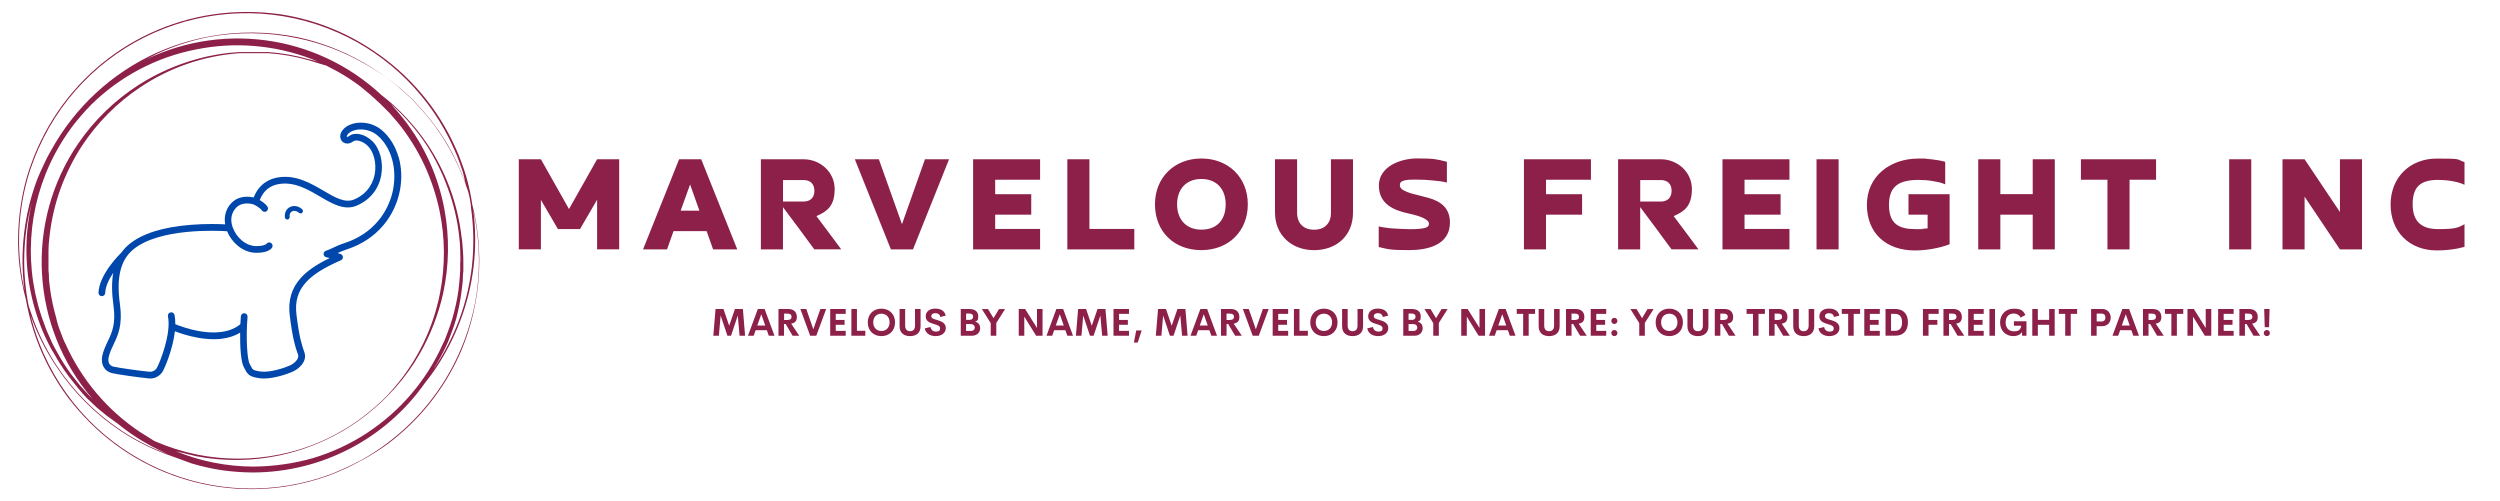 <?xml version="1.0" encoding="UTF-8"?> <svg xmlns="http://www.w3.org/2000/svg" id="Layer_1" data-name="Layer 1" version="1.1" viewBox="0 0 8192 1641.8"><defs><style> .cls-1 { fill: #8c2049; } .cls-1, .cls-2 { stroke-width: 0px; } .cls-2 { fill: #0047ab; } </style></defs><g><g id="SvgjsG16360"><path class="cls-1" d="M1555.1,702.2l-7.4-31c-4.4-30.4-10.9-60.5-19.2-90.1-4.4-16.3-10.3-32.5-16.3-48.7l-8.9-23.7-10.3-23.7c-58.2-130.4-152.5-241.6-271.6-320.3-91.4-61.3-195.2-101.7-304.1-118.1-36.2-4.9-72.7-7.4-109.2-7.4-296.5-.2-565,174.7-684.9,445.8l-10.3,23.7-8.9,23.7c-5.9,16.3-11.8,32.5-16.3,48.7-9.1,32.5-16.1,65.5-20.7,98.9-9.2,64.1-10.2,129-3,193.3,4.4,36.3,11.3,72.4,20.7,107.7l4.4,22.2c14.5,71.6,39.3,140.8,73.8,205.2,17.5,32.4,37.1,63.4,59,93,22.3,29.2,46.4,56.7,72.3,82.7,209.5,209.1,522.6,275,798.6,168.3l23.7-10.3,23.7-10.3,45.7-23.7c29.2-15.8,57.3-33.6,84.2-53.1,51.7-38.6,98.4-83.9,138.7-134.3,38.2-48,70.5-100.6,96-156.5,23.4-52.5,40.6-107.4,51.6-163.9,19.4-98.5,18.9-199.8-1.5-298.2h.2ZM1543.3,680.1c9.1,64.1,10.1,129,3,193.3-7,60.6-21.3,120-42.8,177.1-20.3,53.4-46.5,104.5-78.2,152.1l-4.4,5.9c15.4-24.2,29.2-49.3,41.3-75.3,7.4-14.8,11.8-29.6,17.7-44.2s10.3-29.6,14.8-44.2c7.9-29.6,13.9-59.6,17.7-90.1,1.5-14.8,4.4-29.6,4.4-45.7s1.5-14.8,1.5-22.2v-22.2c0-14.8,0-29.6-1.5-44.2s-1.5-29.6-4.4-44.2c-6.5-56-19.9-111-39.8-163.9-18.8-49.3-43-96.4-72.3-140.2-41.3-61.3-92.2-115.6-150.6-160.9-215.4-200.5-534.1-242.6-794.1-104.8l60.5-31c51.9-23.8,106.4-41.5,162.4-53.1,98.1-18.8,199-17.8,296.7,3,75.6,15.6,148.4,43,215.5,81.2,43.6,23.7,84.7,51.9,122.5,84.2l29.6,26.6,10.3,8.9,8.9,10.3,26.6,29.6c32.7,37.2,61.4,77.8,85.6,121,25.1,45.5,45.3,93.5,60.5,143.2,4.4,16.3,7.4,34,8.9,50.2h0v-.4h0ZM93.8,1001.8c-22.4-111.9-18.9-227.6,10.3-338l-4.4,20.7c-25.5,129-13.7,262.6,34,385.3,5.9,14.8,11.8,29.6,19.2,44.2s13.3,28.1,22.2,41.3c15,27.2,31.7,53.3,50.2,78.2l28.1,35.4,14.8,17.7,14.8,16.3,32.5,31,34,28.1,36.9,26.6c19.4,15.9,39.5,30.7,60.5,44.2,32.4,21,66.4,39.2,101.9,54.6-52.4-19.3-102.5-44.5-149.1-75.3-83.6-55.1-155.4-126.4-211.1-209.6-31.7-47.5-57.9-98.6-78.2-152.1-4.9-13.8-9.9-28.1-14.8-42.8l-1.5-5.9v.2h0ZM1203.8,1418.1c-54.7,35.9-114.4,63.8-177.1,82.7-32,9.2-64.5,16.1-97.5,20.7-32.8,4.7-65.8,7.1-98.9,7.4-87.1-.2-173.3-17.3-253.8-50.2l66.4,16.3c90.8,17.3,184.1,16.3,274.5-3,69.4-14.9,136.1-40.3,197.8-75.3,39.5-22.2,76.6-48.3,110.7-78.2l26.6-23.7,8.9-8.9,8.9-8.9,25.1-26.6c30.4-34.1,57.1-71.1,79.7-110.7,35.4-61.7,61.3-128.4,76.8-197.8,19.9-90.8,21.4-184.6,4.4-276-20.1-108.3-66.1-210.2-134.3-296.7-13.3-16.3-26.6-32.5-41.3-48.7,44.5,39.4,83.8,84.7,116.6,134.3,28.4,43.9,51.6,91.1,69.4,140.2,19.5,52.3,32.4,106.8,38.3,162.4,1.5,14.8,3,28.1,3,42.8s1.5,29.6,0,44.2v22.2c0,7.4-1.5,14.8-1.5,22.2s-3,29.6-4.4,44.2c-4.4,30-10.8,59.5-19.2,88.6-4.4,14.8-8.9,29.6-14.8,44.2-5.9,14.8-10.3,29.6-17.7,42.8-52.9,117.9-138.5,218.3-246.6,289.3h0v.2h0ZM1066.6,213.7l36.9,19.2c26.2,14.5,51.3,30.8,75.3,48.7l34,28.1,16.3,14.8,16.3,14.8,31,31,28.1,32.5c34.7,42.9,63.9,90.1,87.1,140.2,21.6,47.2,37.9,96.8,48.7,147.6,18.5,89.1,19,180.8,1.5,270.1-22.2,114-73.5,220.3-149.1,308.5l-23.7,26.6-8.9,8.9-8.9,8.9-26.6,23.7c-34.1,29.9-71.2,56.1-110.7,78.2-61.5,35.1-128.3,60-197.8,73.8-89.7,18.2-181.9,18.2-271.6,0-47.6-9.9-94.2-24.7-138.7-44.2l-47.2-29.6c-106.6-71.1-191-170.9-243.6-287.8-7.4-13.3-11.8-28.1-17.7-42.8s-10.3-29.6-13.3-44.2c-8.4-29.1-14.8-58.6-19.2-88.6-1.5-14.8-4.4-29.6-4.4-44.2s-1.5-14.8-1.5-22.2v-64.9c0-14.8,1.5-28.1,3-42.8,5.7-54.9,18.1-108.9,36.9-160.9,18-48.6,41.2-95.2,69.4-138.7,50-76,114.8-141.2,190.4-191.9,96.7-65,208.6-103.7,324.7-112.1h96c45.4,3.1,90.5,11.1,134.3,23.7l53.1,16.3-.2-.2h0ZM1013.4,194.4c-43.8-12.6-88.9-20.5-134.3-23.7h-97.5c-45.4,2.7-90.5,10.1-134.3,22.2-68.4,18.7-133.6,47.5-193.3,85.6-78.1,50.1-145.3,115.4-197.8,191.9-175.7,257.4-156.3,600.8,47.2,836.9l-11.8-11.8-14.8-16.3-14.8-16.3-28.1-35.4c-18-24.5-34.3-50.1-48.7-76.8-7.4-13.3-14.8-26.6-20.7-41.3s-13.3-28.1-17.7-42.8c-71.3-183.9-58.9-389.8,34-563.9,15.7-29.3,33.5-57.4,53.1-84.2,20-26.5,41.6-51.6,64.9-75.3,94.7-93.3,214.9-156.5,345.4-181.5,125.4-25.1,255.3-14.3,375,31l22.2,8.9-28.1-7.4v.3h0ZM67.2,873.4c-7.3-64.3-6.3-129.3,3-193.3,4.7-32.9,11.6-65.4,20.7-97.5,4.4-16.3,10.3-32.5,16.3-48.7l8.9-23.7,10.3-23.7C292.4,110.9,731.7-59.2,1107.4,106.9c169.5,74.9,304.9,210.3,379.8,379.8l10.3,23.7,8.9,23.7c5.9,16.3,11.8,32.5,14.8,48.7s5.9,22.2,8.9,34c-15-45-34.4-88.5-57.5-129.9-24.3-43.2-52.9-83.8-85.6-121l-26.6-29.6-8.9-10.3-10.3-8.9-29.6-26.6c-37.2-32.7-77.8-61.3-121-85.6-66.6-38.5-138.8-66.4-214-82.7-98.3-20.3-199.6-20.8-298.2-1.5-56.4,11-111.3,28.4-163.9,51.6-147.3,66.4-269,178.7-346.9,320.3-8.9,14.8-16.3,29.6-23.7,45.7l-10.3,22.2-10.3,23.7c-44.8,117.5-59.6,244.4-42.8,369-5.8-26.4-10.2-52.9-13.3-79.7h-.1ZM1555.1,1000.3c-11.6,55.9-29.4,110.4-53.1,162.4-25.4,55.9-57.6,108.4-96,156.5-40.3,50.5-87,95.7-138.7,134.3-26.8,20.1-54.9,38.3-84.2,54.6l-44.2,22.2-23.7,10.3-23.7,10.3c-384.3,147.8-815.5-43.8-963.3-428.1-11.5-29.9-21.1-60.4-28.6-91.5l7.4,20.7c20.8,53.5,47.5,104.6,79.7,152.1,55.7,83.2,127.5,154.5,211.1,209.6,51.4,34,107,61.2,165.4,81.2l64.9,23.7c32.4,9.7,65.4,17.1,98.9,22.2,33.8,4.7,67.8,7.2,101.9,7.4,224.5-.5,434.8-110,563.9-293.8,13.3-16.3,25.1-32.5,36.9-50.2,31.7-47.6,57.9-98.6,78.2-152.1,44.3-116,59.1-241.4,42.8-364.6l3,14.8c20.4,98.3,20.9,199.7,1.5,298.2h-.1Z"></path></g><g><path class="cls-2" d="M1305.8,514.2c-10.3-35.7-29.3-66.1-54.7-87.7-18.8-15.9-43.1-24.6-68.6-24.6h0c-24.5,0-46.3,8.5-58.4,22.7-13,14.9-10.7,30.5-3.1,38.6,4.4,4.7,10.6,7.3,17.4,7.2,6.4,0,13-2.6,19.1-7.2,8.3-6.4,29.6-2.1,46.8,14.1,20.3,19.1,30,57.1,23.7,92.7-4,22.3-18.1,62.7-67.6,83.6-30,12.7-62.6-6.5-100.4-28.6-42.1-24.7-89.9-52.5-147.4-43.9-27.4,4.1-62.8,19.1-81.4,66-17.6-4.1-45.8-4.7-66.2,12-22.7,18.6-32.3,46.2-27.2,76.1-20.6-1.1-63.1-2.5-112.3,1.5-92.5,7.3-160.8,29-202.9,64.2-9.2,7.7-17.3,16.4-24.3,26.1-6.6,6.4-73.2,72-75.6,132.1-.2,6.1,4.5,11.2,10.6,11.4h.4c5.9,0,10.7-4.6,11-10.6.9-21.9,12.7-45.6,26.4-66-5.4,29.9-5.2,64.7.6,106.5,8.6,61-4.8,89-18.8,118.6-6.9,14.6-14.1,29.6-18.2,48.2,0,.2,0,.4,0,.6-4.5,28,8,48.9,32.6,54.9,19.1,4.5,92.9,14.8,121.4,17.4,1.3,0,2.6.2,3.9.2,16.6,0,32.8-9.4,41.1-24.3,8.8-15.7,33.1-75.1,39.4-130.5,15.2,5.8,42.3,15.2,74.2,20.9,18.7,3.4,36.3,5.1,52.9,5.1s17.3-.5,25.4-1.4c23.4-2.8,43.9-9.5,61.3-20.1-.7,46.9,2.5,96.6,12.3,113.5,1.5,2.7,2.8,5.1,4,7.4,8.7,16.7,15.3,24,47.1,28.4,4.6.7,9.5.9,14.5.9,36.1,0,79-15.5,94.1-22.3,11.3-5,22.4-13.4,29.7-22.5,10.4-12.8,13.6-27.2,9-40.3l-.6-1.7c-7.3-20.9-16.4-46.8-25.6-122.9-5.1-42.6,4.7-76,31.1-105.3,23.1-25.6,58.4-47.8,114.6-72.4,4.2-1.8,6.8-6.1,6.6-10.6s-3.3-8.5-7.6-9.9c-3.7-1.2-6.9-2.2-9.9-3.1,7.8-3.6,17.3-7.7,31.3-12.4,48-15.9,88-42.3,118.6-78.6,27.4-32.4,46.1-71.7,54.2-113.7,7.3-37.5,5.8-75.7-4.1-110.3h-.3ZM1288.3,620.4c-7.4,38.3-24.6,74.3-49.4,103.8-28,33.2-64.6,57.3-108.7,71.9-19.1,6.3-30.1,11.6-39.7,16.2-7.4,3.5-13.8,6.5-22.5,9.4-4.7,1.5-7.8,6-7.6,11,.2,5,3.8,9.1,8.6,10.2,4.5,1,8.2,1.8,11.5,2.6-43.7,21.2-73.5,41.7-94.6,65.1-30.5,33.8-42.4,73.8-36.5,122.5,9.5,78.5,19.4,106.8,26.7,127.5l.6,1.6c4.8,13.9-13.2,29.5-26.9,35.5-18.3,8.3-66,23.9-96.5,19.7-12.1-1.7-19.5-3.7-23.4-6.3-2.8-1.9-4.3-4.6-7.3-10.4-1.3-2.4-2.7-5.2-4.5-8.3-7.9-13.8-12.8-85.6-6.9-154.1.5-6.1-4-11.4-10-11.9-6.1-.5-11.4,4-11.9,10-.7,8-1.3,16.8-1.7,26-.2.2-.5.3-.7.5-38,31.4-94.7,29.3-135.4,21.9-35.3-6.4-65.1-17.6-77-22.4,0-10.6-.6-20.8-2.5-30.2-1.2-6-7-9.8-13-8.6-5.9,1.2-9.8,7-8.6,13,6.1,30-2,69.9-9.9,98.2-8.9,31.9-20.9,60.8-26.3,70.4-5.6,9.9-16.3,13.7-24,13-27.4-2.4-100.4-12.6-118.3-16.8-13.2-3.2-18.6-13.2-16.1-29.8,3.6-16.1,9.8-29.3,16.5-43.2,14.2-29.8,30.2-63.5,20.8-131-12.2-87.8,1.5-144.9,43.2-179.6,85.2-71.3,275.4-62.2,307.8-60.1,7.5,18.4,20,35.2,35.4,47.8,18.4,15,39.3,22.9,60.5,22.9,39.5,0,49.8-13.7,52-17.9,2.8-5.4.8-12-4.6-14.9-5.1-2.7-11.3-1-14.3,3.7-.9.8-8.1,7.1-33.2,7.1-36.3,0-66.3-30.6-77.1-60.8-14.1-39.4,6.3-61.7,15.8-69.4,15.8-12.9,41.3-10.1,52.2-6.3,0,0,.3,0,.4.2,5.3,2.3,20.4,10.3,27.1,19.5,2.2,3,5.5,4.5,8.9,4.5s4.5-.7,6.5-2.1c4.9-3.6,6-10.4,2.4-15.4-6.6-9.1-17-16.4-25-21,11.9-30.5,33.5-48.2,64.4-52.8,49.9-7.5,92.2,17.3,133.1,41.2,41,24.1,79.9,46.7,120,29.9,43.7-18.5,72.4-53.9,80.7-99.9,7.7-43-4.4-88.3-30.3-112.5-24.4-23-56.7-29.7-75.2-15.6-4.1,3.1-6.8,2.9-7.1,2.6-.5-.5-.9-4.1,3.7-9.3,8-9.3,24-15.1,41.8-15.1h0c20.1,0,39.8,7.1,54.4,19.4,22.2,18.8,38.7,45.3,47.8,77,9,31.4,10.3,65.9,3.7,100.1h-.2,0Z"></path><path class="cls-2" d="M949.7,678.7c-11.9,6.2-18,19.1-16.1,33.8.5,4,3.9,6.8,7.8,6.8h1c4.3-.6,7.3-4.5,6.8-8.8-1.1-8.2,1.8-14.7,7.8-17.8,6.8-3.5,15.7-1.7,22.6,4.6,3.2,2.9,8.2,2.7,11.1-.5,2.9-3.2,2.7-8.2-.5-11.1-11.9-10.9-27.8-13.6-40.4-7h0Z"></path></g></g><g><g id="SvgjsG16362"><path class="cls-1" d="M1772.4,654.5v162.6h-72.4v-295.3h72.4l92.1,163.2,92.1-163.2h72.4v295.3h-72.4v-162.6l-56,96.1h-72.4l-56-96.1h.3ZM2315.5,757.4h-108.5l-21.2,59.8h-78.7l118.2-295.3h72.4l118.2,295.3h-79.2l-21.2-59.8h-.2,0ZM2230.5,690.3h61.3l-30.5-85.9-30.9,85.9ZM2565.8,589.9v70.5h67.6c22.2,0,35.2-13.1,35.2-35.2s-13.1-35.2-35.2-35.2h-67.6v-.2ZM2675.2,708.1c13.6,18.3,27.1,36.6,40.9,54.5,13.6,17.8,27.1,36.2,40.5,54.5h-88.3c-17.4-23.2-34.3-46.2-51.1-69.4-16.9-22.7-34.3-45.8-51.6-69v138.5h-72.4v-295.3h139.9c54.9,0,101.9,42,101.9,97.5s-24.2,73.4-59.8,88.8h0-.1ZM3030.7,521.9h79.2l-118.2,295.3h-72.4l-118.2-295.3h78.7l75.8,212.8,75.3-212.8h0ZM3188.7,521.9h219.5v67.1h-147.2v47.3h118.2v67.1h-118.2v46.8h147.2v67.1h-219.5v-295.5h0ZM3716.9,750.1v67.1h-219.5v-295.3h72.4v228.2h147.2,0,0ZM3936.7,752.5c52.6,0,79.6-33.8,79.6-83s-29-83-79.6-83-79.6,33.8-79.6,83,29.4,83,79.6,83ZM3936.7,819.6c-90.7,0-152.1-61.8-152.1-150.1s64.2-150.1,152.1-150.1,152.1,61.3,152.1,150.1-63.6,150.1-152.1,150.1ZM4361.1,521.9h72.4v174.8c0,76.7-54.9,123-127.8,123s-127.8-49.1-127.8-123v-174.8h72.4v174.8c0,34.8,20.7,56,55.5,56s55.5-20.7,55.5-56v-174.8h-.2ZM4517.8,809.9v-68c5.8,1.5,13.1,2.9,21.2,3.8,8.2,1.5,16.9,2.4,26.1,2.9s18.3.9,28,1.5,18.9.9,27.1.9c22.7,0,38.6-1.5,48.2-3.8,9.2-2.4,14-6.7,14-13.6s-4.4-10.2-8.7-13.6c-16-10.7-34.8-14.9-53.5-19.4-53.1-10.7-101.9-31.9-101.9-92.7s68-88.8,126.4-88.8,65.1,3.4,96.5,11.1v68c-4.9-1.5-11.1-2.4-18.9-3.8-8.2-.9-16.5-2-25.6-2.9-18.9-2-36.6-2.9-55.5-2.9s-32.9,0-42.9,3.8c-6.7,2.4-11.1,5.3-11.1,13.1s.9,7.3,2.9,10.2c2,3.4,5.3,5.8,9.6,8.2,13.1,7.3,30,11.6,44.4,14.9,12.1,2.9,24.2,6.3,36.6,9.6,42.4,11.6,70.5,35.2,70.5,80.5,0,74.8-74.3,90.7-134.1,90.7s-67.1-2.4-99.4-10.2h0v.5ZM4993.7,521.9h219.5v67.1h-147.2v47.3h118.2v67.1h-118.2v113.8h-72.4v-295.3h0ZM5374.7,589.9v70.5h67.6c22.2,0,35.2-13.1,35.2-35.2s-13.1-35.2-35.2-35.2h-67.6v-.2ZM5484.2,708.1c13.6,18.3,27.1,36.6,40.9,54.5,13.6,17.8,27.1,36.2,40.5,54.5h-88.3c-17.4-23.2-34.3-46.2-51.1-69.4-16.9-22.7-34.3-45.8-51.6-69v138.5h-72.4v-295.3h139.9c54.9,0,101.9,42,101.9,97.5s-24.2,73.4-59.8,88.8h0,0ZM5644.2,521.9h219.5v67.1h-147.2v47.3h118.2v67.1h-118.2v46.8h147.2v67.1h-219.5v-295.5h0ZM5952.4,521.9h72.4v295.3h-72.4v-295.3ZM6388.5,636.3v164.1c-34.3,13.1-77.2,20.3-113.8,20.3-94.1,0-157.3-56.4-157.3-149.6s75.8-151.5,168.4-151.5,13.1,0,20.7.5c7.3.5,14.9,1.5,23.2,2,14.9,2,30,3.8,44.4,8.2v73.8c-5.3-2.4-11.1-4.4-17.8-6.3-7.3-1.5-14.5-2.9-22.2-4.4-15.4-2.9-31.9-3.8-47.8-3.8-61.3,0-96.5,18.9-96.5,81.6s32.3,79.6,87.4,79.6,12.1-.5,18.9-.9c6.3-.5,13.1-.9,20.3-1.5v-44.9h-62.7v-67.1h135.1-.2ZM6660.8,521.9h72.4v295.3h-72.4v-113.8h-106.1v113.8h-72.4v-295.3h72.4v114.3h106.1v-114.3ZM6818.8,521.9h246.2v67.1h-86.9v228.2h-72.4v-228.2h-86.9v-67.1h0,0ZM7304.5,521.9h72.4v295.3h-72.4v-295.3ZM7667.5,521.9h72.4v295.3h-72.4l-115.8-172.8v172.8h-72.4v-295.3h72.4l115.8,172.8v-172.8ZM8075.7,734.7v74.3c-30,8.2-59.8,11.6-90.7,11.6-90.7,0-151.5-62.2-151.5-150.5s63.2-150.5,151-150.5,62.2,2.4,91.2,11.6v74.3c-23.6-11.6-60.7-16-86.9-16-58.9,0-83,24.2-83,80.1s28.5,81.1,83.4,81.1,64.7-3.8,86.3-16h.2Z"></path></g><g id="SvgjsG16363"><path class="cls-1" d="M2441.6,1100.1h-18.2l-5.8-66.1-22.2,66.1h-11.8l-22.2-66.1-5.8,66.1h-18.2l7.3-87.6h26l18.7,54.9,18.9-54.9h26l7.2,87.6h.3-.2ZM2519.2,1100.1l-6.4-18.1h-36.7l-6.4,18.1h-18.7l32.3-87.6h22.2l32.3,87.6h-18.7.2ZM2481.4,1066.8h26.2l-13.1-37.1-13.1,37.1h0ZM2597.2,1100.1l-22.8-38.5h-5.3v38.5h-18.2v-87.6h31.9c19.8,0,28.3,11.7,28.3,26.2s-6.7,19.5-18.5,22l26.4,39.4h-21.8ZM2569.3,1027.5v21h10.8c9.7,0,13.7-4.2,13.7-10.4s-3.9-10.5-13.7-10.5h-10.8ZM2687.8,1012.5h19.4l-32.4,87.6h-20l-32.2-87.6h19.4l23.1,66.4,23.1-66.4h-.4ZM2771.2,1028.5h-32.6v19.9h28.9v15.9h-28.9v19.8h32.6v16.1h-50.8v-87.6h50.8v16h0ZM2808,1084h27.5v16.1h-45.7v-87.6h18.2v71.5h0ZM2888.2,1101.4c-25.8,0-44.7-17.6-44.7-45s19.1-45,44.7-45,44.7,17.5,44.7,45-19.1,45-44.7,45ZM2888.2,1084.6c15.1,0,26.8-10.7,26.8-28.4s-11.6-28.3-26.8-28.3-26.8,10.5-26.8,28.3,11.6,28.4,26.8,28.4ZM2982.1,1101.4c-19.2,0-34.3-9.8-34.3-32v-56.9h18.2v54.5c0,13.3,7.1,18.3,16.1,18.3s16.2-5,16.2-18.3v-54.5h18.2v56.9c0,22.1-15.1,32-34.4,32h0ZM3066.5,1101.4c-18.8,0-33.5-9-36.1-25.5l18.8-4.3c1.2,9.8,8.5,14.9,18.1,14.9s13.3-3.2,13.2-10.7c0-8.2-9.7-10.9-20.5-14.1-12.9-4.1-26.6-8.7-26.6-24.9s13.3-25.6,30.9-25.6,30.9,6.3,34.5,23.1l-17.6,4.4c-1.6-8.7-7.5-12.5-15.8-12.5s-13.6,3-13.6,10.3,8.6,9,18.5,11.9c13.2,4.1,28.9,9.2,28.9,26.5s-15.6,26.4-32.8,26.4h.2ZM3195.2,1053.8c9.8,2.8,16.6,9.3,16.6,21.8s-9,24.6-27.5,24.6h-36.1v-87.6h28.4c18.9,0,28.9,9.2,28.9,24s-3.4,14-10.2,17.4h0ZM3176.8,1027.5h-11v20.6h11.8c7.8,0,11.1-4.6,11.1-10.5s-3.8-10.1-11.9-10.1h0ZM3180.9,1084.4c9.8,0,13.2-5.3,13.2-11s-3.4-11.4-13.6-11.4h-14.8v22.4h15.2ZM3293.6,1012.5l-28.9,45.7v42h-18.3v-41.5l-29-46h20.2l18,29.9,18-29.9h20v-.2ZM3398,1012.5h18.2v87.6h-21.1l-38.7-62.6v62.6h-18.2v-87.6h20.9l38.9,62.2v-62.2h0ZM3497.4,1100.1l-6.4-18.1h-36.7l-6.4,18.1h-18.7l32.3-87.6h22.2l32.3,87.6h-18.7.2ZM3459.6,1066.8h26.2l-13.1-37.1-13.1,37.1h0ZM3629.7,1100.1h-18.2l-5.8-66.1-22.2,66.1h-11.8l-22.2-66.1-5.8,66.1h-18.2l7.3-87.6h26l18.7,54.9,18.9-54.9h26l7.2,87.6h.3-.2ZM3699.5,1028.5h-32.6v19.9h28.9v15.9h-28.9v19.8h32.6v16.1h-50.8v-87.6h50.8v16h0ZM3728.1,1122.5h-12.5l7.5-39.6h18l-13.1,39.6h0ZM3891.6,1100.1h-18.2l-5.8-66.1-22.2,66.1h-11.8l-22.2-66.1-5.8,66.1h-18.2l7.3-87.6h26l18.7,54.9,18.9-54.9h26l7.2,87.6h.3-.2ZM3969.3,1100.1l-6.4-18.1h-36.7l-6.4,18.1h-18.7l32.3-87.6h22.2l32.3,87.6h-18.7.2ZM3931.4,1066.8h26.2l-13.1-37.1-13.1,37.1h0ZM4047.3,1100.1l-22.8-38.5h-5.3v38.5h-18.2v-87.6h31.9c19.8,0,28.3,11.7,28.3,26.2s-6.7,19.5-18.5,22l26.4,39.4h-21.8ZM4019.1,1027.5v21h10.8c9.7,0,13.7-4.2,13.7-10.4s-3.9-10.5-13.7-10.5h-10.8ZM4137.8,1012.5h19.4l-32.4,87.6h-20l-32.2-87.6h19.4l23.1,66.4,23.1-66.4h-.4ZM4221.1,1028.5h-32.6v19.9h28.9v15.9h-28.9v19.8h32.6v16.1h-50.8v-87.6h50.8v16h0ZM4258.1,1084h27.5v16.1h-45.7v-87.6h18.2v71.5h0,0ZM4338.2,1101.4c-25.8,0-44.7-17.6-44.7-45s19.1-45,44.7-45,44.7,17.5,44.7,45-19.1,45-44.7,45ZM4338.2,1084.6c15.1,0,26.8-10.7,26.8-28.4s-11.6-28.3-26.8-28.3-26.8,10.5-26.8,28.3,11.6,28.4,26.8,28.4ZM4432.1,1101.4c-19.2,0-34.3-9.8-34.3-32v-56.9h18.2v54.5c0,13.3,7.1,18.3,16.1,18.3s16.2-5,16.2-18.3v-54.5h18.2v56.9c0,22.1-15.1,32-34.4,32h0ZM4516.4,1101.4c-18.8,0-33.5-9-36.1-25.5l18.8-4.3c1.2,9.8,8.5,14.9,18.1,14.9s13.3-3.2,13.2-10.7c0-8.2-9.7-10.9-20.5-14.1-12.9-4.1-26.6-8.7-26.6-24.9s13.3-25.6,30.9-25.6,30.9,6.3,34.5,23.1l-17.6,4.4c-1.6-8.7-7.5-12.5-15.8-12.5s-13.6,3-13.6,10.3,8.6,9,18.5,11.9c13.2,4.1,28.9,9.2,28.9,26.5s-15.6,26.4-32.8,26.4h.2ZM4645.2,1053.8c9.8,2.8,16.6,9.3,16.6,21.8s-9,24.6-27.5,24.6h-36.1v-87.6h28.4c18.9,0,28.9,9.2,28.9,24s-3.4,14-10.2,17.4h0ZM4626.6,1027.5h-11v20.6h11.8c7.8,0,11.1-4.6,11.1-10.5s-3.8-10.1-11.9-10.1h0ZM4630.8,1084.4c9.8,0,13.2-5.3,13.2-11s-3.4-11.4-13.6-11.4h-14.8v22.4h15.2,0ZM4743.7,1012.5l-28.9,45.7v42h-18.3v-41.5l-29-46h20.2l18,29.9,18-29.9h20v-.2ZM4848,1012.5h18.2v87.6h-21.1l-38.7-62.6v62.6h-18.2v-87.6h20.9l38.9,62.2v-62.2h0ZM4947.4,1100.1l-6.4-18.1h-36.7l-6.4,18.1h-18.7l32.3-87.6h22.2l32.3,87.6h-18.7.2ZM4909.5,1066.8h26.2l-13.1-37.1-13.1,37.1h0ZM5030.1,1012.5v16h-20.9v71.6h-18.1v-71.6h-21v-16h59.9ZM5076.2,1101.4c-19.2,0-34.3-9.8-34.3-32v-56.9h18.2v54.5c0,13.3,7.1,18.3,16.1,18.3s16.2-5,16.2-18.3v-54.5h18.2v56.9c0,22.1-15.1,32-34.4,32h0ZM5177.7,1100.1l-22.8-38.5h-5.3v38.5h-18.2v-87.6h31.9c19.8,0,28.3,11.7,28.3,26.2s-6.7,19.5-18.5,22l26.4,39.4h-21.8ZM5149.6,1027.5v21h10.8c9.7,0,13.7-4.2,13.7-10.4s-3.9-10.5-13.7-10.5h-10.8ZM5263.3,1028.5h-32.6v19.9h28.9v15.9h-28.9v19.8h32.6v16.1h-50.8v-87.6h50.8v16h0ZM5289.9,1061.6c-5.4,0-10-4.5-10-10.1s4.5-10,10-10,10.1,4.5,10.1,10-4.5,10.1-10.1,10.1ZM5289.9,1101.4c-5.4,0-10-4.5-10-10s4.5-10.1,10-10.1,10.1,4.6,10.1,10.1-4.5,10-10.1,10ZM5418.7,1012.5l-28.9,45.7v42h-18.3v-41.5l-29-46h20.2l18,29.9,18-29.9h20v-.2ZM5469.9,1101.4c-25.8,0-44.7-17.6-44.7-45s19.1-45,44.7-45,44.7,17.5,44.7,45-19.1,45-44.7,45ZM5469.9,1084.6c15.1,0,26.8-10.7,26.8-28.4s-11.6-28.3-26.8-28.3-26.8,10.5-26.8,28.3,11.6,28.4,26.8,28.4ZM5563.7,1101.4c-19.2,0-34.3-9.8-34.3-32v-56.9h18.2v54.5c0,13.3,7.1,18.3,16.1,18.3s16.2-5,16.2-18.3v-54.5h18.2v56.9c0,22.1-15.1,32-34.4,32h0ZM5665.3,1100.1l-22.8-38.5h-5.3v38.5h-18.2v-87.6h31.9c19.8,0,28.3,11.7,28.3,26.2s-6.7,19.5-18.5,22l26.4,39.4h-21.8ZM5637.1,1027.5v21h10.8c9.7,0,13.7-4.2,13.7-10.4s-3.9-10.5-13.7-10.5h-10.8ZM5783.2,1012.5v16h-20.9v71.6h-18.1v-71.6h-21v-16h59.9ZM5843.1,1100.1l-22.8-38.5h-5.3v38.5h-18.2v-87.6h31.9c19.8,0,28.3,11.7,28.3,26.2s-6.7,19.5-18.5,22l26.4,39.4h-21.8ZM5815.1,1027.5v21h10.8c9.7,0,13.7-4.2,13.7-10.4s-3.9-10.5-13.7-10.5h-10.8ZM5910.4,1101.4c-19.2,0-34.3-9.8-34.3-32v-56.9h18.2v54.5c0,13.3,7.1,18.3,16.1,18.3s16.2-5,16.2-18.3v-54.5h18.2v56.9c0,22.1-15.1,32-34.4,32h0ZM5994.8,1101.4c-18.8,0-33.5-9-36.1-25.5l18.8-4.3c1.2,9.8,8.5,14.9,18.1,14.9s13.3-3.2,13.2-10.7c0-8.2-9.7-10.9-20.5-14.1-12.9-4.1-26.6-8.7-26.6-24.9s13.3-25.6,30.9-25.6,30.9,6.3,34.5,23.1l-17.6,4.4c-1.6-8.7-7.5-12.5-15.8-12.5s-13.6,3-13.6,10.3,8.6,9,18.5,11.9c13.2,4.1,28.9,9.2,28.9,26.5s-15.6,26.4-32.8,26.4h.2ZM6095.1,1012.5v16h-20.9v71.6h-18.1v-71.6h-21v-16h59.9ZM6159.7,1028.5h-32.6v19.9h28.9v15.9h-28.9v19.8h32.6v16.1h-50.8v-87.6h50.8v16h0ZM6178.5,1100.1v-87.6h31.7c28,0,41.7,17.6,41.7,43.7s-13.8,43.8-41.7,43.8h-31.7ZM6196.6,1084h12.6c16.1,0,23.5-10.1,23.5-27.8s-7.4-27.8-23.5-27.8h-12.6v55.5h0ZM6352.8,1028.5h-33.4v19.9h28.9v15.9h-28.9v35.8h-18.3v-87.6h51.6v16h0ZM6414.6,1100.1l-22.8-38.5h-5.3v38.5h-18.2v-87.6h31.9c19.8,0,28.3,11.7,28.3,26.2s-6.7,19.5-18.5,22l26.4,39.4h-21.8ZM6386.5,1027.5v21h10.8c9.7,0,13.7-4.2,13.7-10.4s-3.9-10.5-13.7-10.5h-10.8ZM6500.2,1028.5h-32.6v19.9h28.9v15.9h-28.9v19.8h32.6v16.1h-50.8v-87.6h50.8v16h0ZM6519,1100.1v-87.6h18.2v87.6h-18.2ZM6597.7,1101.4c-25.3,0-43.8-17.5-43.8-44.7s19.1-45.2,44.7-45.2,30.9,7.4,38.5,20.6l-16,8.5c-4.6-9-12.9-13.3-22.6-13.3-15.2,0-26.5,10.4-26.5,29s10.7,29.4,27.2,29.4,21.6-5.6,24-18.4h-24v-14.6h41.1v47.5h-14.4v-12.2c-5.7,8.3-15.1,13.3-28.5,13.3h0v.2h0ZM6714.6,1012.5h18.2v87.6h-18.2v-35.9h-37v35.9h-18.2v-87.6h18.2v35.7h37v-35.7h0ZM6806.3,1012.5v16h-20.9v71.6h-18.1v-71.6h-21v-16h59.9ZM6888.6,1012.5c17.1,0,27.8,12.7,27.8,28.4s-10.7,27.9-27.8,27.9h-18.3v31.4h-18.2v-87.6h36.4ZM6885.7,1053.5c9.2,0,13.3-5,13.3-13s-4.3-12.9-13.3-12.9h-15.3v25.8h15.3ZM6990.4,1100.1l-6.4-18.1h-36.7l-6.4,18.1h-18.7l32.3-87.6h22.2l32.3,87.6h-18.7.2ZM6952.6,1066.8h26.2l-13.1-37.1-13.1,37.1h0ZM7068.4,1100.1l-22.8-38.5h-5.3v38.5h-18.2v-87.6h31.9c19.8,0,28.3,11.7,28.3,26.2s-6.7,19.5-18.5,22l26.4,39.4h-21.8ZM7040.3,1027.5v21h10.8c9.7,0,13.7-4.2,13.7-10.4s-3.9-10.5-13.7-10.5h-10.8ZM7154.1,1012.5v16h-20.9v71.6h-18.1v-71.6h-21v-16h59.9ZM7227.7,1012.5h18.2v87.6h-21.1l-38.7-62.6v62.6h-18.2v-87.6h20.9l38.9,62.2v-62.2h0ZM7319.2,1028.5h-32.6v19.9h28.9v15.9h-28.9v19.8h32.6v16.1h-50.8v-87.6h50.8v16h0ZM7384.3,1100.1l-22.8-38.5h-5.3v38.5h-18.2v-87.6h31.9c19.8,0,28.3,11.7,28.3,26.2s-6.7,19.5-18.5,22l26.4,39.4h-21.8ZM7356.2,1027.5v21h10.8c9.7,0,13.7-4.2,13.7-10.4s-3.9-10.5-13.7-10.5h-10.8ZM7421,1072.2l-1.7-59.7h17.6l-1.7,59.7h-14.2ZM7427.9,1101.4c-5.4,0-10-4.5-10-10s4.5-10.1,10-10.1,10.1,4.5,10.1,10.1-4.5,10-10.1,10Z"></path></g></g></svg> 